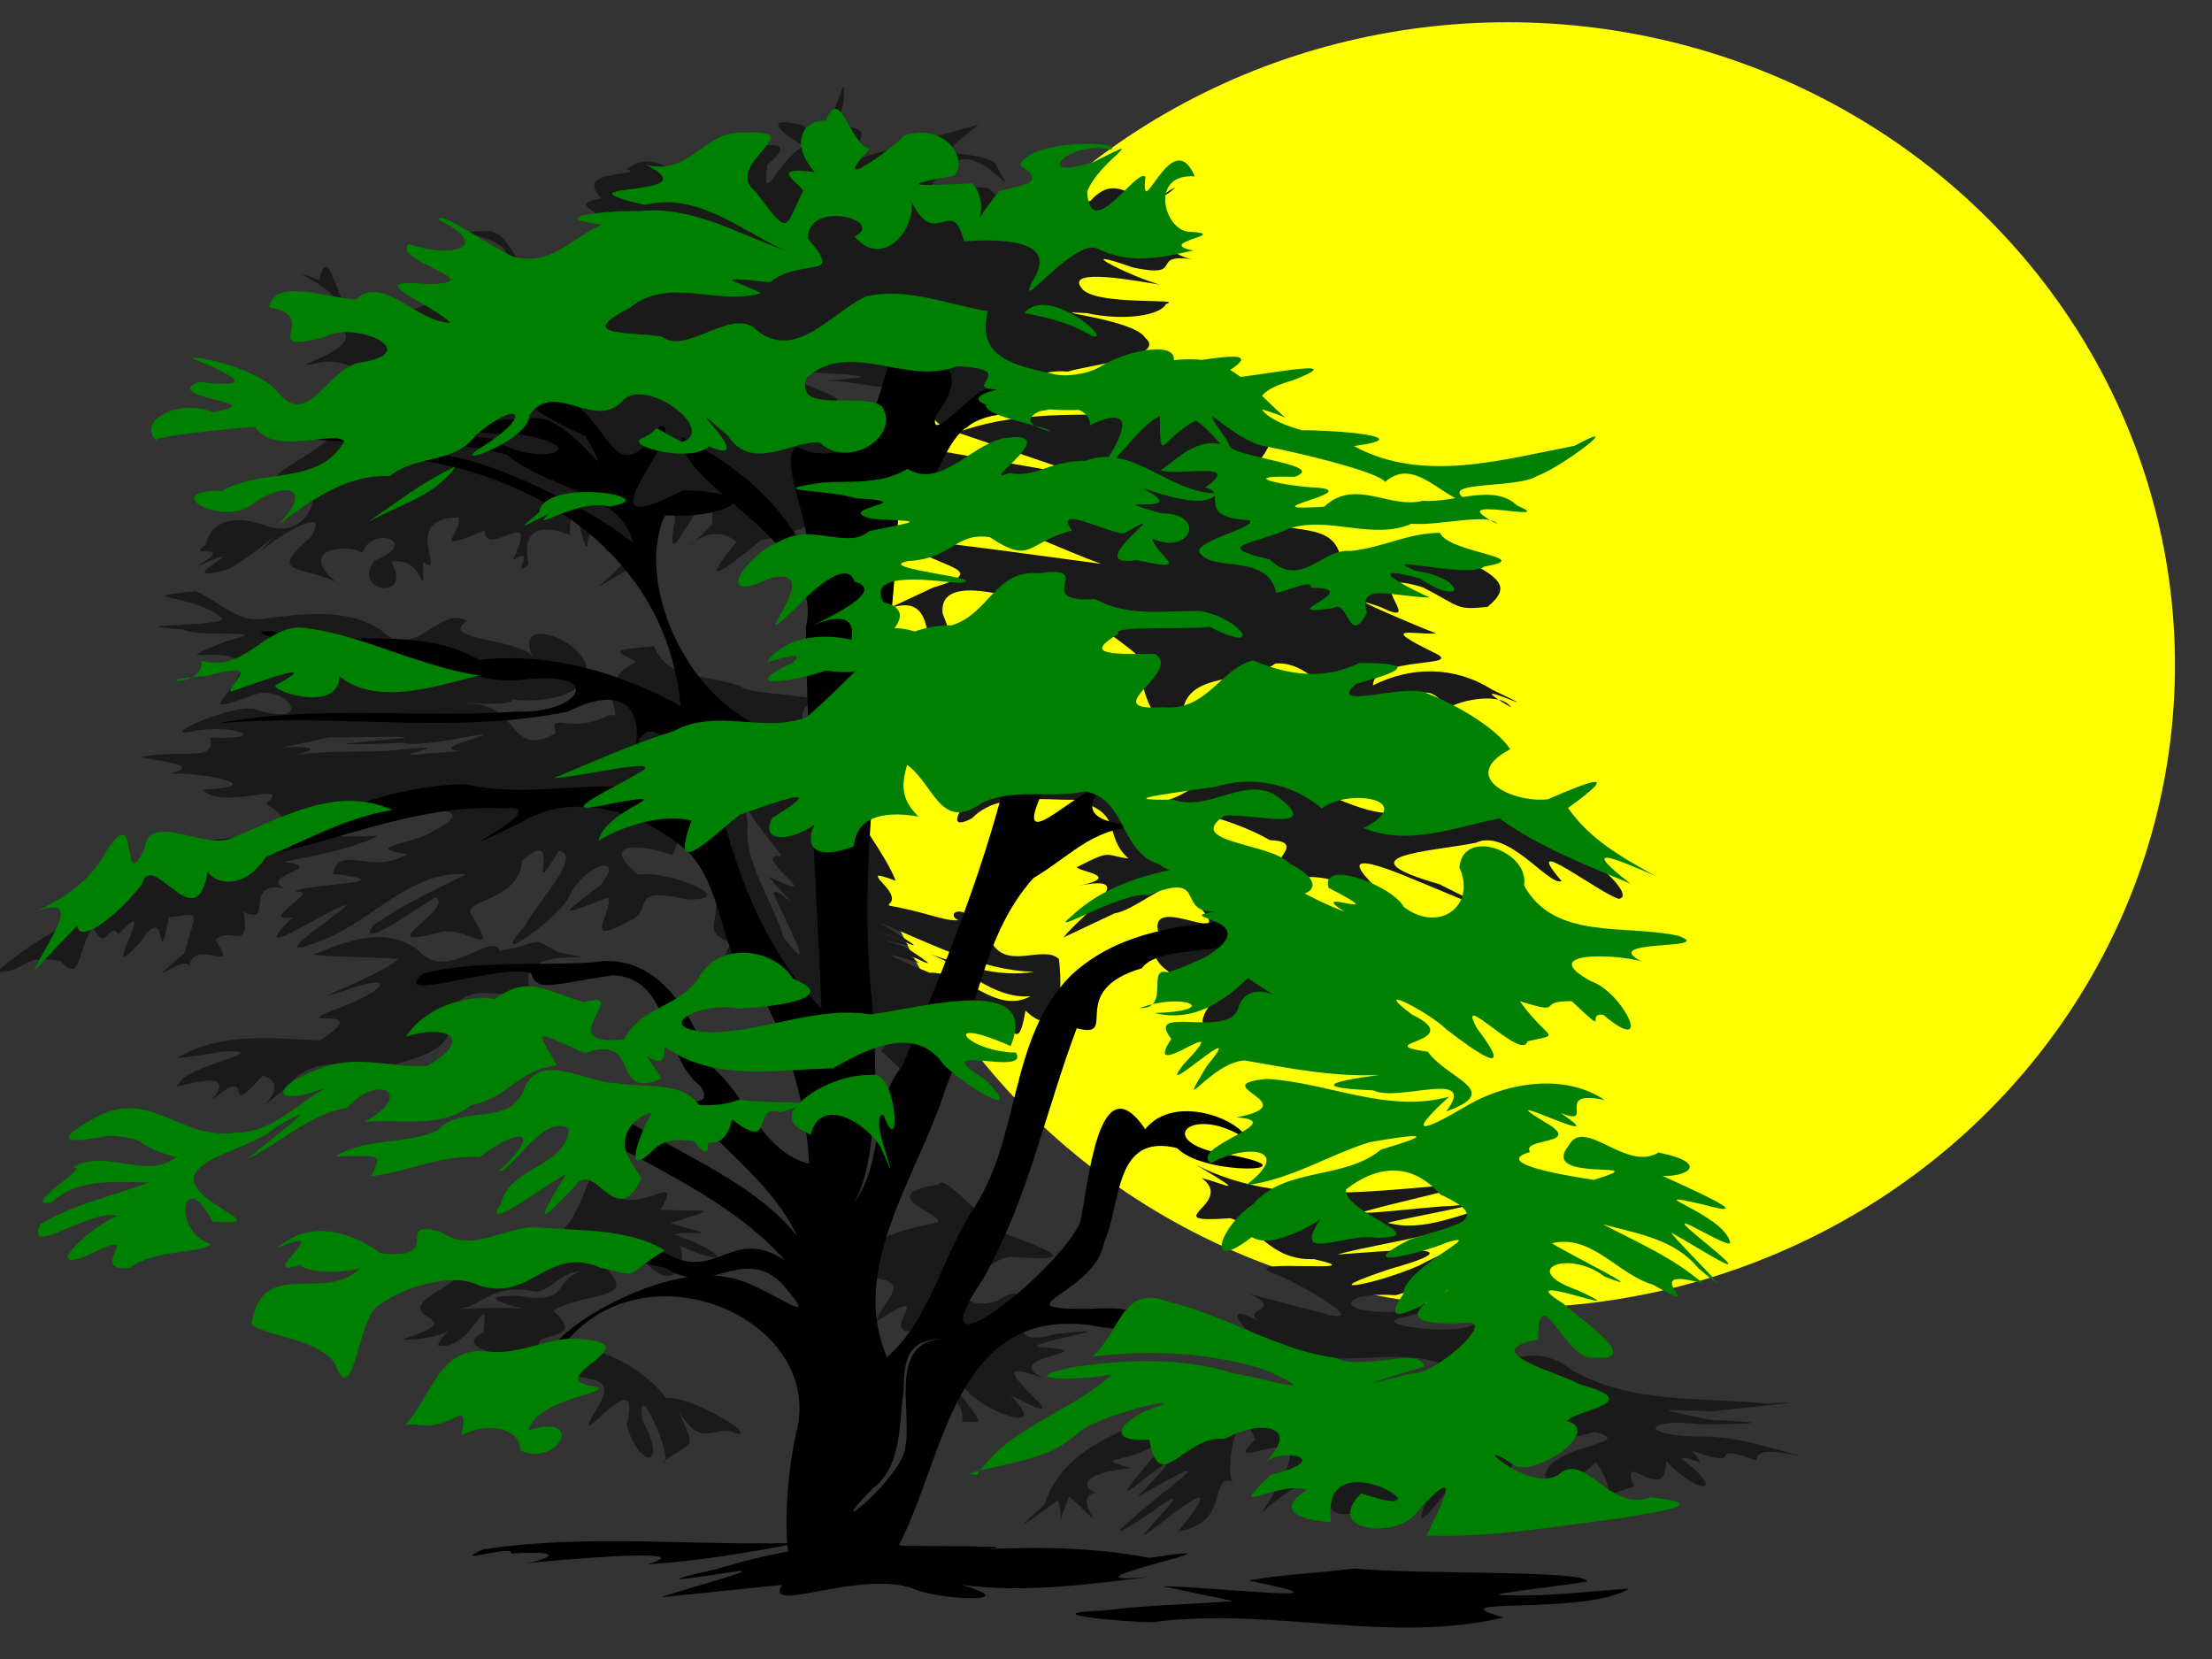 <?xml version="1.0"?><svg width="640" height="480" xmlns="http://www.w3.org/2000/svg">
 <rect width="100%" height="100%" fill="#333333" stroke="none"/>
 <title>sun and tree</title>
 <g>
  <title>Layer 1</title>
  <ellipse id="svg_1" fill="#ffff00" stroke="#ffff00" stroke-width="5" cx="436.282" cy="192.436" rx="190.5" ry="183.5"/>
  <g id="layer1">
   <g id="g3341">
    <g id="g3495" fill="#1a1a1a">
     <g id="g3473" fill="#1a1a1a">
      <path id="path3471" d="m361.628,374.376c10.785,5.091 -4.168,4.174 3.599,8.497c-17.01,-9.76 0.368,10.149 9.244,8.669c14.761,4.382 31.371,-2.536 45.71,4.182c3.742,-5.268 24.378,-21.807 7.261,-13.157c-4.535,4.616 -32.855,0.49 -21.347,-1.449c18.819,-4.842 10.395,-3.783 -3.794,-1.475c-16.416,0.046 -14.396,-5.941 1.516,-4.903c10.232,-2.175 31.583,-21.742 6.657,-8.528c-13.784,5.962 -31.355,8.528 -8.036,0.864c33.974,-9.536 -20.7,-3.178 -14.891,-4.288c15.331,-4.019 31.768,-4.843 45.103,-13.844c-10.348,2.084 -20.405,7.722 -31.158,4.86c5.479,-1.535 34.352,-6.5 18.165,-4.86c-5.71,0.013 -33.569,3.654 -22.456,0.912c5.772,-1.633 35.981,-8.637 28.106,-7.354c-26.465,1.527 -54.539,7.162 -79.126,-5.407c15.73,9.387 8.069,5.454 1.435,3.704c10.301,7.42 -14.044,13.291 8.322,11.673c8.005,2.282 11.345,12.282 24.216,11.828c19.347,4.421 -21.581,-0.308 -12.464,3.844c5.492,1.652 28.684,14.709 17.128,12.379c-7.729,-2.049 -15.459,-4.097 -23.188,-6.146z"/>
      <g id="g3451" fill="#1a1a1a">
       <path id="path3443" d="m302.27,435.244c5.868,-18.679 27.636,-22.474 43.848,-30.248c26.717,3.264 53.861,0.339 79.837,-5.093c9.287,-6.595 18.672,-11.593 28.874,-3.439c17.07,9.784 37.561,7.762 56.683,9.668c18.663,-1.314 -9.952,1.428 -16.324,2.262c-16.257,-0.746 -16.518,-0.839 -0.279,2.416c19.162,0.832 12.769,1.166 -2.606,1.325c-15.688,-2.015 -18.959,2.901 -1.662,3.536c10.785,-0.448 21.151,3.084 31.357,5.944c-15.828,-3.899 -13.227,0.721 -13.959,0.891c-16.437,-5.897 -1.102,3.4 -18.523,-2.783c4.761,5.696 1.386,2.2 -3.379,2.039c13.942,10.4 5.518,11.224 -4.099,0.866c0.244,13.804 -13.861,-4.348 -9.261,7.461c-11.957,3.627 -3.545,3.698 -11.053,-7.164c-4.024,4.942 -26.066,19.156 -14.637,4.651c-0.559,-9.458 27.922,-9.832 14.277,-13.263c-9.823,3.231 -24.893,1.159 -24.735,14.475c-6.019,7.796 -22.526,12.317 -13.488,-2.924c-5.257,5.713 -17.152,23.436 -9.256,5.746c2.659,-10.644 -14.478,9.872 -22.564,6.209c-15.036,2.897 2.882,-18.469 -16.596,-7.443c-13.143,8.195 -11.019,11.781 -3.512,-3.379c9.792,-17.978 -19.94,0.799 -7.97,-10.552c-5.941,-14.322 -9.5,13.488 -5.946,12.607c-7.997,-4.021 -0.631,11.799 -16.423,14.004c11.586,-14.183 6.071,-11.153 -5.694,-1.833c-14.886,11.611 17.185,-17.87 -1.972,-3.718c-16.934,11.188 -7.156,3.062 2.798,-5.191c16.114,-12.408 3.595,-5.115 -7.006,0.858c9.816,-9.978 13.377,-14.362 -0.295,-3.396c-10.509,8.285 15.704,-19.152 7.448,-13.077c-9.885,7.639 -21.102,4.309 -9.018,8.074c-14.945,1.501 -14.065,5.621 -10.104,7.086c-8.536,1.603 7.816,15.269 -7.648,1.108c-4.848,11.399 -1.075,6.711 -3.303,1.139c-6.379,4.618 -15.495,11.485 -4.841,2.104l1.032,-0.967z"/>
       <g id="g3427" fill="#1a1a1a">
        <g id="g3410" fill="#1a1a1a">
         <path id="path3408" d="m307.687,271.241c5.282,-6.706 23.268,-19.004 3.832,-14.832c14.092,-2.878 0.266,-4.254 0.036,-5.514c10.434,-5.336 7.869,-3.348 14.936,-2.505c-7.734,-6.975 -0.665,-13.237 -15.948,-16.997c-9.676,0.123 -22.049,-2.141 -29.26,5.312c-11.902,6.511 3.534,-14.778 12.045,-12.361c9.433,-5.253 21.918,0.552 30.168,4.526c3.557,10.292 10.812,17.048 21.133,21.411c7.795,6.113 19.721,13.415 12.831,24.017c-7.279,9.359 26.314,13.567 12.649,17.382c-7.638,0.383 -29.539,12.822 -19.649,-1.609c-1.863,-7.265 -21.592,-7.212 -15.255,-20.138c-3.58,-12.638 25.085,6.263 10.441,-9.105c1.451,-14.709 -15.469,2.37 -23.118,3.409c-4.947,2.334 -9.893,4.669 -14.84,7.003z"/>
         <g id="g3397" fill="#1a1a1a">
          <g id="g3386" fill="#1a1a1a">
           <path id="path3384" d="m250.352,179.192c12.501,-6.71 17.628,-5.706 18.361,7.454c13.486,14.366 8.128,1.689 3.992,-9.232c-0.999,-11.001 17.23,-5.173 24.518,-3.811c13.147,1.565 24.448,9.493 34.008,17.774c-3.979,7.463 7.748,28.323 11.037,13.854c2.198,-11.132 18.537,-7.315 26.756,-13.256c10.034,-0.775 16.396,11.176 23.825,13.525c12.827,5.539 17.393,-13.764 26.025,-0.19c1.03,-2.152 15.233,-5.671 18.293,-0.638c-18.219,-10.813 16.051,5.244 -5.663,-5.247c-10.595,-6.69 -23.203,-6.729 -34.265,-1.116c0.208,-8.708 27.644,-4.945 17.502,-9.567c-16.746,-8.156 -5.023,-4.971 0.759,-5.488c-5.2,-1.926 -30.775,-12.845 -15.83,-7.516c14.441,6.959 -9.325,-12.439 12.128,-5.761c11.498,6.038 9.428,6.439 18.571,5.623c7.394,-6.1 3.401,-8.604 -8.681,-14.785c-10.752,-5.836 -23.967,2.564 -34.037,-0.422c-3.105,-11.85 -21.965,-2.793 -21.951,-15.274c-13.564,-8.039 12.797,-17.706 -4.116,-22.467c-10.241,-6.866 -24.465,-1.03 -36.432,-2.625c-16.321,-0.115 -32.693,-0.576 -48.18,5.092c12.657,4.305 25.314,8.61 37.971,12.916c-14.985,-2.632 -29.969,-5.263 -44.954,-7.893c-0.827,11.293 0.453,20.952 14.916,20.395c11.705,2.879 22.404,8.538 33.682,12.598c-18.861,-2.492 -37.685,-5.251 -56.623,-7.194c4.875,8.037 27.523,8.366 8.157,14.002c-6.59,3.084 -13.179,6.166 -19.77,9.25z"/>
           <g id="g3377" fill="#1a1a1a">
            <g id="g3301" fill="#1a1a1a">
             <path id="path3266" d="m56.557,171.056c-20.775,2.124 1.199,0.771 7.881,8.19c-3.436,2.086 -31.217,1.429 -11.473,2.851c4.448,2.67 28.308,-0.427 12.621,3.4c-19.896,7.902 0.46,0.451 4.249,6.697c-0.276,8.3 -15.189,15.459 2.339,9.386c9.78,-5.148 20.182,9.252 2.463,3.882c-5.831,-2.841 -30.512,8.55 -18.665,6.11c11.72,-2.294 22.959,2.515 4.892,1.857c1.334,6.838 -6.386,3.574 -18.414,5.283c-7.718,0.717 19.838,1.939 6.655,5.123c8.842,-0.435 30.012,3.511 9.636,4.675c5.299,6.239 26.557,-3.156 18.173,4.046c10.956,6.557 2.159,8.504 -11.533,10.018c-10.895,1.203 -21.257,3.454 -28.464,11.907c-11.013,10.968 -26.666,16.194 -37.838,26.798c10.22,-0.474 5.865,-5.102 18.289,-3.327c6.259,6.891 4.67,-2.498 9.494,-9.73c4.25,7.968 4.134,-1.847 7.469,2.088c13.079,-14.242 -7.663,18.14 6.727,1.681c8.089,-12.157 3.771,11.697 7.875,-6.563c9.164,-1.06 8.057,-2.694 4.362,10.449c-14.13,11.97 0.745,-0.098 1.452,3.689c1.707,-8.741 14.732,3.085 7.635,-7.514c3.637,-4.503 10.148,3.996 8.112,-8.193c8.946,4.348 -0.337,-9.323 11.884,-6.769c-7.935,-3.968 13.107,-5.919 -0.217,-7.753c2.798,-0.637 19.571,-3.252 27.126,-7.531c-19.308,1.131 -11.435,-1.641 2.443,-5.274c6.609,-2.968 29.252,-3.929 14.028,3.632c-4.295,3.742 -22.443,4.948 -7.78,6.989c-11.184,6.289 -19.535,-3.254 -21.697,5.669c23.331,2.681 -10.618,3.004 -10.705,5.231c8.118,-1.009 -11.534,8.928 -0.914,7.359c-13.965,13.752 7.291,-0.398 14.264,-3.233c7.455,-2.91 -25.565,17.616 -7.497,10.504c15.08,-4.731 26.567,-20.959 43.465,-19.738c-9.407,4.603 -18.216,8.763 -27.003,14.836c-4.984,7.829 13.679,-5.716 18.153,-8.125c5.734,3.233 -20.128,15.794 1.341,10.03c7.716,-1.98 17.608,9.055 8.989,-5.096c-3.042,-4.104 14.277,-4.111 14.584,-15.502c13.155,-11.388 -0.05,14.742 10.75,-2.962c7.284,1.326 -7.305,16.101 -9.97,22.01c-11.759,12.962 9.386,-2.301 12.456,-7.897c4.646,-10.596 17.406,-13.581 9.453,-4.063c-12.074,9.162 -11.954,8.968 2.265,3.514c1.639,4.631 -8.704,15.123 7.549,6.072c5.166,-3.421 -1.109,-9.27 15.134,-5.548c16.965,0.467 -6.534,-8.876 -13.913,-7.079c-11.794,-9.885 1.124,-8.967 9.916,-5.706c6.571,-17.415 8.911,4.723 12.822,12.178c-0.081,8.849 -3.799,9.776 4.395,13.517c-8.083,6.831 13.655,12.234 17.443,19.712c6.713,11.855 18.456,3.838 28.732,1.616c-1.595,14.658 -6.583,5.49 2.134,14.537c1.613,5.891 10.675,-13.777 21.182,-12.188c10.362,-11.062 12.397,13.565 15.39,-4.395c11.098,10.354 10.574,-7.481 9.687,-14.907c-4.37,-4.367 -15.492,3.62 -19.688,-5.314c-7.284,-12.796 -13.733,-7.722 -9.353,-5.937c-4.309,0.36 -9.618,-2.486 -20.665,-4.312c6.164,-3.254 -10.942,-12.021 2.482,-7.098c-5.419,-13.993 -32.655,-43.97 -25.943,-50.351c13.738,-2.924 -12.628,-3.246 -17.607,-5.235c-8.894,-4.707 -22.058,-1.355 -26.359,-12.263c-13.203,1.143 -11.163,1.07 -5.208,4.526c-13.812,6.786 -2.056,16.998 -7.632,15.274c-11.724,6.211 -17.735,-1.446 -15.628,5.365c-12.321,6.735 -10.452,-5.169 -21.209,-8.2c-18.985,-2.465 8.225,1.569 8.771,-1.55c6.464,0.927 22.98,-0.116 21.1,-10.404c-3.176,-8.09 -20.809,-13.512 -15.324,-2.04c-4.314,-5.322 -27.726,-4.79 -18.965,-10.256c-7.604,-5.069 -15.53,12.162 -24.669,2.788c-9.978,-6.858 -23.017,-4.844 -34.239,-3.487c-7.684,1.317 -13.101,-5.329 -19.689,-7.949zm38.731,42.281c6.7,0.172 34.702,-0.815 15.303,0.777c-20.749,1.782 -6.435,1.241 6.142,0.814c6.035,1.955 34.04,-5.822 18.76,-0.708c-14.182,4.373 9.502,2.249 -11.634,3.791c-17.402,1.818 14.802,-3.558 -10.091,-0.911c-11.365,0.999 -22.818,-0.637 -33.903,2.686c17.706,-3.817 7.592,-3.636 2.181,-3.641c4.414,-0.936 8.827,-1.872 13.241,-2.808zm118.9,12.412c-1.962,8.483 15.312,23.224 10.924,21.881c-7.354,0.277 16.023,15.019 -2.827,5.945c13.427,15.027 2.096,1.77 1.547,5.039c2.306,5.699 13.877,26.942 2.889,12.627c-3.352,-11.086 -11.857,-22.276 -10.333,-33.022c-0.733,-4.157 -1.467,-8.313 -2.2,-12.47zm40.571,41.345c14.362,5.619 28.601,13.668 44.442,14.083c-10.615,1.754 -20.38,-1.851 -30.189,-5.169c9.83,3.611 18.126,13.131 29.125,12.239c-10.149,5.441 -18.355,-7.088 -29.222,-6.816c-17.029,-7.09 -11.312,-5.552 -2.954,-2.807c-10.202,-6.785 13.227,6.602 -4.072,-4.646c-17.992,-5.821 15.62,4.633 -8.036,-4.594c6.115,1.761 19.755,9.482 0.907,-2.291z"/>
             <path id="path3277" d="m155.286,361.888c-10.278,2.03 -19.99,5.165 -26.643,10.488c-19.917,10.631 11.465,7.629 -12.519,15.214c15.607,0.424 16.271,-7.468 10.441,1.672c9.69,2.302 15.249,-18.268 13.253,-3.822c-11.335,5.886 16.371,8.703 16.817,4.915c-4.908,-5.613 14.388,-1.569 3.353,-11.147c10.872,-6.331 27.108,-2.126 12.549,-15.052c-3.771,-4.408 -11.875,-1.219 -17.251,-2.268zm12.961,5.888c-8.882,2.972 -2.714,9.881 -18.7,7.101c-20.543,0.006 19.176,7.347 2.099,3.805c-6.006,-0.873 -30.918,0.596 -19.733,0.156c8.29,-0.622 9.491,-7.836 23.224,-5.103c4.234,-0.267 7.022,-5.728 13.11,-5.96z"/>
             <path id="path3264" d="m51.156,306.146c12.556,-7.578 27.314,-5.798 41.423,-5.087c17.555,-11.443 -13.251,-2.331 6.586,-9.834c13.71,-5.335 15.266,-9.973 -0.24,-4.381c-13.99,4.592 12.468,-5.107 16.281,-9.388c-4.776,-0.566 -28.71,-0.686 -23.662,-1.588c9.601,-3.951 20.25,-7.755 29.382,-1.043c8.336,9.859 21.252,-5.679 23.754,0.326c13.113,-2.368 8.066,-4.548 17.007,0.441c20.136,3.742 -11.242,-2.882 -8.705,8.863c1.057,8.561 -18.839,-3.442 -21.957,8.766c-0.164,11.228 -8.429,11.979 -18.809,15.435c-9.882,0.462 -21.887,-4.334 -29.177,6.048c-16.694,12.364 3.934,-0.161 -7.039,-3.537c-12.891,14.687 -0.73,-5.058 -15.167,7.601c10.479,-12.103 -13.969,-1.991 -9.091,-5.142c1.38,-5.183 29.097,-9.914 12.698,-9.393c-4.41,0.765 -8.821,1.496 -13.285,1.913z"/>
            </g>
            <path id="path3375" d="m176.923,72.386c2.095,-12.308 -15.134,-12.477 -2.871,-15.042c-8.999,-8.644 13.657,-6.311 7.224,-8.409c9.242,-6.614 12.149,4.122 23.731,-0.403c5.362,-5.509 29.969,-11.123 17.046,-0.938c-1.661,12.952 2.165,-0.191 10.506,-5.486c-3.828,-1.73 -14.572,-9.441 -0.085,-5.765c7.808,11.812 13.071,-24.348 11.485,-6.006c-4.469,11.269 13.581,1.22 0.408,16.705c12.24,-3.673 25.938,-7.53 38.84,-10.972c-15.918,12.124 -4.88,5.961 4.549,10.963c9.352,16.258 -4.95,-8.649 -13.748,1.6c-13.77,11.806 9.339,3.444 12.462,6.172c5.674,7.117 20.038,4.541 29.002,3.337c9.464,-10.538 13.918,6.018 24.638,-3.898c-10.722,4.482 -5.808,18.747 4.647,20.746c-12.535,-1.706 -1.377,5.692 -16.943,2.414c-19.235,-6.763 -1.128,2.415 7.665,4.931c-4.961,-0.715 -28.94,-5.539 -22.036,1.602c5.196,4.562 29.71,2.251 23.892,4.045c-1.541,3.206 -12.006,5.024 -22.902,2.608c-15.085,-0.826 13.515,1.514 16.944,7.174c6.444,5.454 -16.012,7.805 -22.456,9.746c-13.079,-1.118 -20.458,9.25 -29.461,16.345c-15.682,2.84 -9.167,-16.689 -12.514,-19.173c-4.877,12.592 -17.317,4.899 -27.633,5.594c-0.085,-0.523 22.021,-1.108 -0.155,-2.263c-17.017,-1.155 -12.378,0.55 0.407,5.89c11.552,4.602 -16.216,9.238 -20.298,2.61c-11.97,-6.844 -20.245,-10.671 -7.283,2.846c4.442,12.937 18.616,3.88 28.419,6.374c20.185,5.263 -2.729,7.224 -6.525,13.576c8.103,13.15 -2.789,14.046 -13.742,17.067c-9.604,7.711 -19.068,15.273 -7.144,0.433c-8.834,-8.354 -21.518,9.827 -6.904,-5.12c1.081,-22.523 -15.271,21.782 -10.816,-1.103c-0.061,-10.427 -9.159,12.137 -14.662,14.851c-20.599,12.266 11.192,-6.637 -1.376,-8.948c-8.382,12.048 -2.062,-18.353 -9.126,-0.417c-0.369,10.254 -4.648,-20.976 -5.255,-1.627c2.608,2.115 -15.444,-8.414 -11.884,8.908c-5.779,4.572 2.719,-5.884 -4.558,-1.312c8.122,-17.227 -7.722,0.123 -8.24,-8.542c-16.77,7.025 -5.934,0.599 -7.591,-3.783c-17.032,0.05 -2.871,17.922 -10.216,12.876c-0.106,13.636 1.234,-1.88 -9.247,-0.088c6.833,11.266 -11.562,9.155 -4.837,-0.298c13.965,-5.321 -0.747,-10.548 -3.41,-2.243c-3.844,-2.735 -19.315,-1.487 -7.773,8.348c-11.021,-4.964 -19.607,-1.972 -7.09,-13.01c6.864,-11.143 -14.143,2.603 -17.822,7.016c14.581,-14.22 4.57,-3.716 -5.765,2.182c-20.406,6.147 11.218,-9.557 -9.318,-0.626c12.12,-7.594 -4.465,-1.708 2.618,-6.446c-0.197,-0.551 1.84,-10.958 17.654,-5.185c13.066,4.457 18.987,-14.704 5.109,-13.82c-9.99,0.525 14.288,-8.794 16.006,-15.921c10.366,-7.251 9.984,-17.516 -4.006,-17.935c-19.859,3.958 17.751,-4.537 1.339,-10.817c11.785,-7.97 -20.367,-18.635 -3.529,-12.766c3.861,-13.55 4.615,13.882 14.311,11.567c12.935,-1.35 24.479,-8.465 36.658,-12.613c14.428,-12.842 -22.377,-12.52 -1.297,-13.111c8.065,2.006 8.449,18.962 21.543,16.454c5.483,-2.875 11.498,-4.615 13.418,-10.895z"/>
           </g>
          </g>
          <path id="path3395" d="m154.122,358.891c17.001,2.857 15.745,-35.976 22.239,-13.595c9.258,6.464 21.395,-7.113 14.756,4.748c12.593,0.574 18.942,-1.043 2.71,3.863c17.225,4.652 6.014,1.963 1.136,3.267c13.285,4.289 18.746,10.647 1.733,3.268c2.56,6.47 -3.491,15.189 -12.162,1.384c-5.013,-9.679 -20.154,-1.195 -29.565,-2.987l-0.847,0.051z"/>
         </g>
        </g>
        <path id="path3423" d="m166.865,389.041c10.369,2.659 19.444,7.196 25.939,15.478c6.825,-0.897 26.866,11.257 20.178,10.273c-6.134,-3.218 -9.563,5.143 -16.496,-6.352c4.497,11.278 4.929,7.81 -4.641,14.463c3.814,1.463 -7.978,-26.467 -5.996,-12.017c7.911,14.417 -1.335,13.867 -4.522,1.244c5.107,-20.378 -18.063,11.824 -8.764,-4.457c10.309,-15.431 -19.01,-3.301 -6.64,-16.742l0.757,-1.519l0.186,-0.372z"/>
        <path id="path3425" d="m249.76,369.573c-4.172,-10.764 12.772,-14.17 21.131,-15.767c4.446,-1.768 -19.777,-8.085 0.644,-11.042c1.611,-3.886 13.427,12.02 21.04,14.829c15.141,5.594 17.435,7.469 -0.387,5.995c-10.398,2.359 -19.563,16.763 -3.871,12.932c15.318,-9.789 -2.576,15.686 16.327,9.541c26.929,-3.141 -8.92,2.698 -4.192,3.633c22.638,1.634 -14.767,2.582 2.811,9.586c-28.124,-11.18 16.47,18.633 -10.935,4.337c12.827,13.076 -10.091,3.851 -13.806,-2.797c-16.405,-13.285 5.864,8.526 4.392,10.513c-9.18,-0.084 0.42,1.655 -9.45,-11.258c-12.1,-10.785 22.086,-19.175 -7.705,-15.333c-13.855,3.471 7.275,-15.059 -12.087,-2.426c0.739,-5.777 12.627,-12.149 -3.912,-12.743z"/>
       </g>
      </g>
     </g>
     <path id="path3493" d="m325.137,231.329c14.7,2.282 29.409,4.464 42.288,11.755c14.419,0.507 -10.285,10.661 11.347,10.675c12.17,-0.255 20.999,9.951 31.374,14.825c-7.21,-8.407 -31.768,-26.547 -3.561,-15.15c14.827,6.063 37.761,16.134 9.872,2.4c-28.8,-8.314 -3.016,-9.311 10.54,-11.99c9.304,-4.367 21.16,12.716 24.83,11.093c-12.693,-14.855 11.225,3.748 16.601,5.147c6.102,-1.439 -15.67,-18.786 -26.322,-22.704c-11.72,-5.389 -26.334,-0.302 -39.26,-2.024c-12.97,-0.291 -23.542,-10.182 -36.969,-10.291c-12.266,-7.248 -18.732,4.051 -28.647,6.605c-4.03,-0.114 -8.061,-0.229 -12.092,-0.343z"/>
    </g>
    <g id="g3529" fill="#000000">
     <g id="g3523" fill="#000000">
      <path id="path3521" d="m256.376,447.157c19.124,0.407 51.053,-0.121 17.463,1.882c19.352,-1.602 39.323,-1.988 58.717,1.69c36.496,-5.463 -32.851,8.444 0.371,5.511c-18.205,2.142 -36.396,4.758 -54.728,2.304c19.05,5.48 -6.527,4.407 -13.491,1.259c-15.293,-6.004 -44.209,7.631 -38.394,-1.254c-11.62,1.189 -23.24,2.378 -34.86,3.567c4.894,-1.999 32.2,-9.071 20.416,-7.297c-13.729,2.115 -24.012,3.556 -4.565,-0.825c16.581,-5.003 33.365,-8.379 50.832,-6.291l-1.689,-0.522l-0.073,-0.023z"/>
      <path id="path3519" d="m139.781,448.287c30.418,-4.614 61.072,-0.909 91.688,-1.915c-14.599,2.756 -29.224,5.341 -44.108,6.224c16.64,-4.972 -25.343,-1.347 -36.857,-0.125c3.61,-0.005 18.135,-4.2 -2.661,-2.999c1.404,-2.838 -18.517,3.632 -8.062,-1.185z"/>
     </g>
     <path id="path3527" d="m336.575,458.967c14.531,0.128 59.743,5.442 24.924,-1.614c5.532,-1.485 21.024,-2.31 30.379,-3.541c17.678,1.823 67.915,0.387 67.176,3.775c-5.954,1.209 -33.716,4.014 -22.752,3.985c11.73,0.353 23.375,-1.118 35.05,-1.937c-12.803,7.937 -57.893,2.168 -36.351,8.372c-33.312,7.813 -67.708,-3.238 -101.447,1.341c-8.172,0.03 -36.08,-2.553 -14.142,-3.399c12.431,-1.521 24.978,-1.797 37.469,-2.675c-6.768,-1.435 -13.536,-2.872 -20.305,-4.307z"/>
    </g>
    <path id="path2238" d="m256.877,105.847c-3.068,12.442 -9.193,31.248 -26.136,23.554c-6.579,2.181 6.112,27.42 1.887,29.547c-7.725,-14.68 -20.337,-24.735 -35.373,-32.496c-1.488,13.991 41.735,29.751 35.918,55.101c0.406,36.81 2.996,73.518 4.524,110.259c-20.619,-21.058 -27.962,-50.449 -34.059,-77.82c9.226,0.527 37.19,9.711 17.097,-3.559c-22.731,-9.196 -36.937,-42.282 -28.372,-61.375c17.841,1.197 31.232,-6.387 5.205,-7.215c-33.049,17.554 2.742,-18.624 -6.54,-18.593c-13.469,20.176 -14.051,-1.322 -27.245,-7.85c-23.728,-5.072 -7.662,5.003 5.677,10.825c10.995,19.939 -5.382,-8.317 -16.228,-5.022c-21.014,-0.004 -27.123,4.261 -2.711,4.513c22.94,3.837 4.791,9.964 -7.927,1.285c-21.824,-3.209 -44.226,-3.314 -66.266,-2.271c23.09,5.924 47.946,0.427 70.452,6.847c10.839,9.67 33.08,10.654 36.421,25.625c-12.897,-11.431 -56.499,-31.391 -61.032,-23.996c39.23,6.619 71.309,31.834 74.714,71.053c-17.62,-9.638 -37.579,-15.676 -58.253,-13.312c-17.966,-10.537 -40.318,-3.258 -60.247,-8.315c-12.845,-0.435 21.085,7.052 29.114,5.609c15.369,0.843 28.59,10.326 44.669,8.309c23.367,-2.434 15.396,9.989 -2.478,9.322c-28.757,2.016 -58.214,-2.038 -86.479,3.409c33.584,-3.079 68.224,3.458 101.138,-3.427c16.078,-8.105 22.321,-0.745 19.082,12.623c3.192,-14.729 13.774,-3.4 14.507,12.178c-20.553,-7.288 -42.367,1.111 -63.469,-3.772c-22.259,0.584 -43.412,9.205 -61.29,21.389c24.509,-4.668 47.33,-15.756 72.977,-14.39c16.615,-1.372 -26.019,18.567 3.973,4.448c16.21,-10.34 37.118,-2.96 49.591,8.74c11.073,12.758 7.926,31.863 22.001,43.394c7.375,14.665 11.542,29.955 12.387,46.223c-13.744,-3.32 -18.257,-20.18 -28.397,-28.17c-5.329,-14.463 -14.974,-33.537 -34.398,-30.055c-16.099,0.957 -33.912,-0.647 -49.002,3.236c-10.25,9.097 22.484,-3.154 31.38,-0.131c1.623,5.635 5.875,3.229 23.709,0.592c16.983,0.87 13.963,23.208 25.168,32.01c8.522,12.48 -31.998,-6.609 -2.392,7.976c10.437,11.582 23.802,21.284 30.479,35.455c-14.625,-18.111 -39.878,-25.302 -58.343,-39.729c-15.628,-13.66 -23.993,-2.273 -5.119,7.389c20.555,12.159 44.243,21.702 60.013,39.439c-15.523,-10.166 -19.956,6.365 -34.428,-2.043c-22.52,-5.143 -22.22,-0.237 -0.18,4.209c12.828,8.503 21.691,-6.191 33.06,3.893c14.899,16.852 -4.889,-0.224 -15.462,-1.222c-19.904,-4.227 -57.347,18.707 -51.207,25.778c21.358,-39.206 80.668,-15.306 71.346,19.383c-3.123,14.274 -3.683,32.109 -1.274,39.211c10.07,-5.307 61.586,6.939 31.055,-6.933c13.191,-25.23 15.82,-68.321 54.89,-63.626c22.201,4.555 22.114,-6.376 0.59,-4.65c-27.826,0.216 1.579,-4.223 3.898,-19.4c5.029,-11.151 2.729,-31.655 21.096,-27.112c7.825,8.261 40.191,6.78 15.82,2.051c-24.083,-3.164 -11.965,-15.572 4.358,-4.553c-1.574,-5.703 -21.017,-13.504 -29.412,-2.983c-13.664,-20.107 -16.479,16.568 -18.821,27.02c-7.26,15.359 -49.306,47.596 -27.928,16.035c12.801,-22.716 17.866,-48.166 26.929,-72.256c12.758,3.376 -3.428,-10.794 18.845,-17.357c5.75,-8.485 38.395,-1.82 24.707,-13.563c-16.797,1.364 -32.998,4.124 -45.399,15.803c-18.311,18.707 -14.096,47.423 -28.798,68.495c-8.421,13.655 -12.06,31.051 -24.237,41.826c-11.36,-26.445 9.193,-52.525 17.026,-78.093c8.567,-19.907 10.476,-44.081 25.299,-60.528c12.199,-7.358 17.547,-15.378 33.92,-15.066c13.637,-1.739 -30.836,4.548 -12.269,-13.178c-10.334,3.618 -29.01,24.015 -18.179,1.561c15.765,-13.953 -4.165,-28.196 -9.626,-9.547c-7.036,31.197 -19.159,61.244 -31.852,90.716c-9.469,11.341 -4.768,27.534 -14.087,39.679c7.25,-10.747 7.21,-43.198 5.046,-62.351c-4.325,-47.253 6.933,-93.777 8.069,-140.871c16.15,-4.044 9.631,-21.995 28.616,-24.978c3.898,-22.997 -20.606,12.428 -17.922,0.338c10.888,-14.739 1.513,-18.048 -13.818,-14.533zm18.611,281.504c-19.45,-1.176 -11.37,20.385 -13.546,31.267c-0.75,9.183 -26.191,29.18 -9.414,12.005c8.493,-6.352 7.516,-18.603 8.922,-28.221c0.057,-10.199 1.481,-15.662 14.038,-15.051z"/>
    <g id="g3334" fill="#008000">
     <path id="path3248" d="m296.369,90.582c6.599,-8.481 26.429,8.65 19.536,6.651c-6.487,-3.952 -12.557,-5.302 -19.536,-6.651z"/>
     <g id="g3313" fill="#008000">
      <path id="path3254" d="m315.398,123.046c16.14,-7.735 7.399,6.847 2.31,13.654c2.035,1.522 11.738,-13.881 17.847,-16.244c0.164,15.081 0.283,6.281 10.504,1.212c7.279,4.834 18.106,22.618 8.768,5.477c-9.756,-13.97 -0.468,-1.708 9.736,1.689c12.395,2.322 34.504,7.858 36.181,10.6c8.922,-7.82 16.949,5.851 26.299,6.842c-15.475,-7.833 11.149,-4.384 17.737,-8.586c6.699,-2.304 26.745,-17.391 10.827,-8.72c-20.835,3.984 -44.084,10.937 -63.896,0.089c19.867,-2.671 -5.969,-4.681 -15.015,-4.568c-12.816,-3.477 -18.384,-10.067 -2.847,-14.383c23.315,-9.018 -26.595,2.54 -20.301,-1.622c15.676,-9.091 -5.977,-3.799 -14.135,-3.37c2.331,-6.915 -13.655,-3.869 -21.251,1.082c-8.847,4.882 -19.946,-0.166 -27.421,7.912c-17.487,4.931 12.161,8.804 13.091,10.705c-17.568,-4.179 11.21,-12.625 11.567,-1.77z"/>
      <g id="g3282" fill="#008000">
       <path id="path3219" d="m72.759,383.403c2.625,-20.304 21.731,-6.007 31.433,-16.603c1.841,0.18 -12.883,2.991 -17.473,-0.805c-13.56,4.569 11.696,-12.691 -6.433,-4.909c8.917,-8.107 20.858,-5.114 29.631,1.447c19.6,2.371 3.185,-9.981 17.476,-6.196c9.363,6.634 17.89,-1.455 27.947,-1.279c12.381,1.192 26.13,0.195 37.021,6.676c-13.382,8.398 -6.244,7.536 -18.32,5.161c-15.703,-6.804 -20.232,9.84 -35.364,5.085c-8.204,-4.25 -22.801,0.79 -29.547,5.992c-5.687,4.324 -6.932,30.854 -12.396,16.227c-5.289,-6.731 -16.528,-6.838 -23.976,-10.797z"/>
       <path id="path3217" d="m117.174,412.273c7.283,-7.434 9.548,-21.879 22.516,-21.37c10.832,1.73 19.409,-4.685 28.466,-3.436c21.118,1.451 -13.478,11.597 4.687,13.838c3.423,1.833 -17.411,3.446 -19.929,12.509c16.825,-5.202 8.613,10.937 -2.501,5.799c0.678,-5.695 -8.541,-8.74 -16.9,-4.365c2.172,-11.936 -2.133,-0.831 -13.567,-3.141l-1.774,0.106l-0.998,0.06z"/>
       <path id="path3221" d="m185.592,340.965c-7.649,16.269 -13.601,-7.109 -19.795,2.87c-11.786,12.427 -9.438,8.063 -2.011,-4.095c-4.685,2.058 -25.422,18.063 -18.856,8.486c2.559,-10.747 18.952,-10.538 19.676,-21.655c-7.561,-4.721 -17.513,13.856 -20.211,12.152c12.644,-11.585 6.433,-13.123 -5.595,-3.93c-11.277,-0.795 -20.748,4.297 -31.403,5.511c3.316,-6.73 3.042,-5.787 -10.352,-5.77c9.44,-5.609 20.229,-3.197 29.543,-7.489c6.625,-7.774 21.319,-0.569 25.222,-12.379c4.58,-10.501 17.68,-1.385 26.437,-1.299c9.746,1.756 22.255,-1.451 25.975,10.297c2.331,16.015 -1.342,8.88 -8.561,0.126c-8.03,-6.269 -18.736,3.678 -13.487,11.639c1.139,1.845 2.278,3.69 3.418,5.536z"/>
       <path id="path3223" d="m282.659,426.753c9.371,-13.934 26.985,-18.128 39.048,-29.039c-9.72,1.911 -30.125,1.64 -10.432,-2.281c15.232,-2.173 30.332,-2.717 45.188,1.791c10.77,1.842 28.281,7.548 9.243,-1.014c-16.091,-4.925 -32.95,-5.74 -49.717,-3.677c7.986,-6.466 8.439,-21.34 22.06,-15.882c16.912,3.954 31.263,13.977 48.575,16.261c7.309,3.917 24.743,-3.545 25.465,2.554c-13.344,3.921 -22.863,6.805 -3.67,1.902c6.724,0.458 23.587,-14.745 16.617,-14.682c-13.164,1.004 -22.352,-0.991 -6.471,-9.175c4.487,-3.213 -22.81,15.669 -12.588,0.948c0.061,-7.494 24.527,-18.257 13.009,-15.103c-7.966,3.426 -28.81,8.398 -11.25,-0.643c10.144,-3.823 26.463,-5.168 8.975,-13.122c-8.05,-9.193 -17.987,-8.769 -27.307,-1.411c-0.286,6.992 25.939,13.91 8.835,13.954c-8.716,-1.632 -24.918,7.658 -16.225,-5.344c4.141,-2.739 -12.906,9.673 -19.824,5.129c-14.207,11.014 -8.955,-3.422 0.42,-9.536c9.349,-10.887 26.09,-6.824 36.959,-15.765c16.653,-4.939 11.13,-4.669 -3.373,-2.128c-12.096,3.79 -22.782,10.856 -35.711,12.423c14.106,-10.594 0.086,-12.176 -10.078,-6.366c-6.957,-4.61 23.379,-12.15 7.291,-13.26c20.99,-3.976 -9.686,-9.333 8.791,-11.12c17.295,0.871 34.954,10.131 52.8,5.126c-13.125,11.991 -7.132,9.911 5.166,2.588c11.398,-6.705 28.285,-9.47 39.811,-1.6c-15.252,-3.278 -2.139,7.893 -12.642,3.787c17.277,11.714 -22.505,-8.319 -4.874,2.462c12.291,6.842 -6.994,4.581 -4.05,8.763c-12.028,3.516 13.363,7.285 18.448,8.07c19.776,-6.081 -16.326,1.285 -7.274,-9.936c4.537,-8.514 16.607,7.818 26.009,2.028c16.007,3.378 7.002,7.288 1.086,6.735c5.926,2.765 29.968,13.3 11.405,8.221c-19.68,-4.457 6.693,2.89 8.233,11.158c-0.532,2.175 -24.312,-13.814 -6.821,0.305c15.97,13.088 -2.489,1.015 -10.254,-3.242c1.859,3.02 22.731,22.968 7.89,10.331c-7.024,-8.514 -17.415,-9.934 -27.662,-12.747c10,5.226 20.492,9.75 28.98,17.136c-20.833,-5.867 3.565,10.565 -14.537,0.329c-10.358,-3.075 -17.563,-14.695 -29.205,-11.977c4.477,2.936 30.45,15.686 15.177,9.606c-10.212,-7.906 -25.257,-2.093 -7.635,4.029c19.942,9.252 -21.401,-6.846 -4.257,3.808c5.01,4.733 25.143,17.801 7.117,15.537c-7.024,-1.323 -14.411,-22.696 -14.382,-5.122c-18.351,3.386 5.529,9.365 12.002,12.933c19.737,5.399 -0.506,7.222 -3.644,10.62c10.078,2.866 -7.695,15.268 -14.669,13.19c-16.14,-10.691 3.185,7.913 12.113,2.445c7.913,-7.302 14.747,11.025 26.646,6.437c19.503,2.099 1.033,4.329 -8.352,6.063c-18.729,2.241 -37.434,5.763 -56.398,5.026c5.901,-11.779 9.866,-20.857 -2.873,-6.63c-5.261,7.552 -27.352,5.816 -16.013,-5.588c29.65,10.048 -12.263,-17.832 -8.712,8.347c-15.094,-1.157 -12.734,-5.935 -6.802,-9.405c-9.539,-2.698 -24.265,8.891 -10.718,-4.276c19.948,-4.902 1.894,-8.2 -2.101,-3.082c11.917,-11.447 -1.182,-13.042 -11.082,-7.296c-11.724,-1.439 -18.901,17.031 -21.875,0.235c-13.492,0.81 -8.636,-6.141 3.912,-10.242c3.022,-1.96 -18.919,3.469 -24.358,8.06c-8.414,8.257 -20.953,8.622 -31.896,12.039l1.763,0.224l0.7,0.088z"/>
       <path id="path3225" d="m262.464,221.276c7.755,5.637 9.629,19.563 21.544,11.088c8.851,-4.479 20.346,-1.226 29.916,-3.383c12.097,2.119 9.996,17.695 21.614,21.125c7.652,6.383 19.665,-3.859 28.411,4.585c9.273,8.594 24.771,2.837 9.094,-4.865c-5.253,-6.027 -30.679,-5.864 -18.788,-13.797c7.634,-0.869 29.051,5.16 15.593,-5.428c-9.259,-6.689 -19.785,4.511 -30.453,0.76c-20.309,0.334 4.902,-2.487 12.425,-3.755c10.762,-3.328 22.167,-0.775 30.603,6.275c7.986,-6.011 28.002,-2.453 12.101,5.719c13.172,5.259 26.249,-0.199 39.351,-2.819c11.338,8.311 24.861,13.411 37.886,18.905c-15.082,-11.694 -4.798,-7.509 7.169,-2.272c-9.59,-5.278 -19.077,-10.668 -25.244,-19.662c15.427,-11.101 6.962,-8.077 -5.8,-2.511c-10.095,1.234 -26.247,-6.464 -10.935,-14.468c-3.925,-6.045 -15.44,-12.865 -24.094,-16.163c-5.131,-3.28 -29.485,5.357 -20.563,-2.742c13.675,-3.68 17.767,-6.056 0.954,-6.063c-10.256,5.202 -21.101,3.375 -30.609,-0.722c-9.352,2.043 -13.315,14.823 -26.092,13.526c-20.112,1.322 5.856,-9.966 -2.353,-15.415c-14.097,0.135 -20.37,0.031 -10.502,-5.873c-2.563,-2.376 19.218,-1.129 26.336,-1.93c16.441,8.316 8.944,-2.516 -2.612,-4.585c-11.781,-0.175 -21.008,1.699 -30.529,-3.46c-19.142,1.105 1.138,-10.132 -16.421,-7.463c-12.455,-1.196 -14.179,11.7 -25.1,15.032c-18.885,-0.173 -29.174,16.078 -42.04,26.572c-11.67,4.783 -26.414,-2.731 -38.404,4.055c-11.938,3.655 -23.211,8.876 -34.711,13.562c6.759,-0.125 30.067,-5.861 25.974,-2.307c-7.129,4.615 -29.172,14.33 -8.978,9.602c21.746,-3.769 -2.245,1.531 -4.02,10.901c4.076,-2.819 17.2,-8.415 26.908,-5.856c-6.852,18.188 5.918,4.427 14.038,-1.762c10.366,-3.537 26.825,-9.8 9.274,0.983c-5.099,10.267 14.78,4.936 17.312,-4.878c-9.87,9.933 -7.944,18.8 6.361,13.02c0.936,-13.867 21.724,-7.531 18.525,-8.682c-4.74,-4.706 -4.934,-8.772 -3.139,-14.847z"/>
       <path id="path3227" d="m27.701,323.268c16.28,-8.577 24.374,6.865 40.56,4.416c10.108,0.272 17.826,-8.558 26.226,-13.021c-15.874,5.988 -16.734,-0.108 -2.205,-5.394c10.262,-4.394 21.255,-0.321 31.188,-0.808c14.008,-7.902 6.041,-12.327 -6.056,-8.522c5.338,-8.231 16.704,-12.19 25.783,-10.915c9.856,-7.145 14.609,-2.144 25.751,0.922c14.73,-4.153 -10.439,13.295 11.72,10.773c4.391,-9.635 17.093,-9.467 21.952,-18.651c6.031,-9.489 21.027,-7.899 26.877,1.115c15.261,6.131 -9.1,8.409 -15.804,8.623c-11.349,-2.272 -26.521,6.263 -7.205,6.868c15.357,-0.436 29.855,-7.615 45.345,-5.179c13.732,-1.674 49.46,-12.126 40.574,9.171c-21.21,-9.428 -13.087,1.639 1.542,1.884c4.291,7.392 -27.582,-3.753 -8.819,7.836c12.683,13.278 -7.303,0.858 -12.316,-4.609c-7.901,-11.341 -22.239,-4.298 -31.767,1.324c-16.519,0.364 -34.541,4.002 -48.752,-6.284c0.183,11.412 -10.855,-5.637 -0.84,9.256c-15.255,6.658 -5.444,-13.413 -22.208,-7.332c-15.931,-7.143 -13.856,-6.906 -8.115,3.482c-11.843,1.488 -13.445,9.216 -24.836,11.542c-8.746,6.952 -20.418,3.927 -30.89,4.83c15.038,-8.225 4.012,-14.127 -4.969,-4.083c-10.984,1.789 -19.175,10.227 -28.963,14.864c6.315,-5.437 25.622,-19.533 7.863,-8.925c-6.147,5.833 -25.171,8.587 -23.13,15.942c3.342,7.485 22.612,12.373 5.259,11.075c-8.232,-16.565 -12.285,2.361 -0.501,6.525c-3.048,2.745 -16.729,1.528 -23.492,6.882c-13.235,1.227 6.589,-13.131 -12.769,-3.341c-13.582,4.947 3.646,-10.163 9.319,-11.643c-7.305,-2.693 -27.183,12.634 -22.304,2.257c9.793,-5.762 20.888,-8.111 31.409,-12.009c-10.201,-0.206 -20.922,-1.213 -28.236,5.835c-9.594,1.396 11.943,-10.745 6.057,-10.203c9.725,-5.812 21.247,3.963 29.982,-3.004c-14.522,-4.055 -5.919,-5.163 -19.456,-6.2c-12.199,2.392 -16.702,1.874 -3.984,-5.153l0.21,-0.145z"/>
       <path id="path3229" d="m9.725,281.075c4.439,-9.926 17.228,-25.127 -3.968,-15.413c10.5,-4.123 19.775,-9.591 25.049,-19.454c9.885,-15.531 3.928,13.877 11.005,-0.58c1.143,-11.138 17.579,0.366 25.082,-3.077c14.602,-5.917 30.486,-15.506 46.588,-8.202c-13.275,2.134 -24.572,8.672 -36.552,13.604c-5.82,9.219 -14.366,8.233 -16.874,4.188c-3.109,20.335 -16.106,-7.202 -19.03,3.818c-9.57,11.754 -18.528,16.688 -18.635,11.747c-4.222,4.456 -8.444,8.913 -12.665,13.368z"/>
       <path id="path3231" d="m58.337,191.16c12.236,3.587 18.233,-9.908 28.671,-9.614c18.16,1.937 33.702,11.399 51.836,13.896c-11.735,2.649 -29.301,9.272 -40.662,0.234c-0.04,11.467 -22.457,3.377 -17.943,2.315c14.526,-8.034 -7.837,0.186 -13.451,2.164c-1.347,-1.849 10.67,-9.521 -6.815,-4.593c-19.804,1.264 -0.795,4.076 -1.636,-4.402z"/>
       <path id="path3242" d="m112.826,137.719c-13.157,-0.341 -22.899,7.165 -32.713,14.389c11.32,-11.104 2.481,-13.527 -7.862,-5.677c-8.603,5.692 -26.533,-4.702 -7.951,-4.423c11.4,-6.706 27.869,-1.4 35.321,-14.234c-2.402,-3.599 -20.218,4.45 -25.831,-4.288c-8.581,0.654 -31.915,3.009 -28.341,4.106c-6.24,-5.188 5.203,-12.441 16.113,-8.384c18.279,-3.045 -15.58,-3.746 -4.129,-8.728c16.994,1.987 10.916,-1.601 -1.671,-6.727c1.04,-1.214 19.454,3.222 24.461,9.543c9.274,11.395 14.467,-7.477 24.697,-8.509c17.852,-3.119 -2.564,-12.136 -11.055,-7.26c-20.213,5.368 -0.304,-5.957 -16.028,-8.618c1.69,-8.76 17.278,-2.564 25.164,-2.246c7.65,-7.469 17.723,6.712 27.341,6.734c-6.226,-5.977 -26.704,-13.106 -6.671,-11.195c19.735,-0.367 -10.95,-6.797 -5.34,-11.626c11.504,4.231 25.073,1.252 8.603,-6.999c-0.627,-3.353 15.618,8.144 21.517,10.693c11.377,2.83 16.592,-5.432 25.863,-9.287c-18.133,-2.205 2.364,-4.193 10.417,-3.887c15.363,-1.702 28.474,6.445 42.316,11.314c-13.123,-5.894 -24.981,-16.821 -40.515,-13.126c-29.113,-6.88 20.569,-1.73 0.283,-11.622c13.296,3.268 16.685,-10.101 28.481,-9.269c20.039,-1.154 -6.733,9.104 3.284,17.032c9.936,12.984 8.232,11.235 13.553,0.197c1.806,-1.312 -11.955,-7.904 3.64,-5.831c-6.508,-7.07 -4.817,-14.874 3.191,-14.922c4.217,-10.511 6.722,6.67 12.632,8.217c-12.676,13.715 6.819,-0.115 9.966,-3.856c11.626,-3.992 18.856,6.772 14.507,11.635c-19.47,3.35 -7.529,2.819 5.323,2.175c6.772,8.381 -3.704,16.505 7.63,2.34c6.964,-1.966 14.221,-2.407 5.97,-7.565c3.45,-7.82 30.32,-6.924 26.43,-4.539c-12.998,-2.767 -23.099,9.596 -4.906,3.536c17.679,-8.919 1.302,-0.213 -1.962,8.652c0.87,15.377 14.437,-7.121 16.84,-4.312c-1.549,14.741 7.597,-15.738 14.3,-0.123c-13.055,-0.878 -9.029,14.933 -2.148,15.977c13.98,0.701 -10.207,3.096 1.736,5.485c-10.232,2.207 -18.376,4.171 -28.465,-0.858c-7.551,-1.01 -22.996,19.68 -18.177,9.826c8.63,-12.913 -10.943,-12.196 -19.718,-11.639c-3.548,-14.103 -8.377,3.276 -15.379,-11.876c2.036,7.256 -7.846,20.534 -16.26,10.491c9.287,-4.739 -13.679,-10.862 -13.54,0.617c10.704,12.394 -1.195,5.093 -11.014,12.61c-18.892,-2.053 -8.535,-0.118 -2.481,3.185c-12.77,3.679 -26.943,-4.917 -37.912,4.132c-17.105,8.823 1.349,6.818 9.104,8.429c7.556,5.613 20.812,-9.461 27.941,-1.49c11.189,8.302 21.3,-5.536 31.079,-10.128c11.774,-2.809 23.724,2.321 35.38,4.27c-3.628,13.628 8.213,15.773 19.544,18.296c13.835,2.151 27.891,-5.326 41.404,-4.314c11.04,0.969 17.403,10.333 25.087,16.767c-21.871,-9.411 -45.453,-0.845 -68.329,-2.349c-5.998,1.935 -31.468,-1.842 -14.96,-5.778c-11.188,-0.189 7.331,-5.886 -11.742,-6.707c-14.415,5.773 -30.907,-7.786 -43.404,3.242c-4.011,10.969 16.255,3.891 21.771,8.387c5.525,8.671 -9.838,18.408 -18.074,10.41c-7.998,-0.62 -19.469,8.743 -26.543,-1.922c-18.648,-16.317 10.933,10.118 -5.521,3.05c-5.196,5.045 -24.881,-0.229 -19.232,-2.353c6.807,-2.985 0.273,-4.748 11.463,1.118c10.289,-3.41 -9.801,-18.5 -16.81,-12.363c-8.037,9.757 -20.04,-6.075 -27.325,4.607c0.055,7.706 -26.364,16.585 -12.605,8.447c13.723,-8.867 9.494,-13.215 -2.86,-2.734c-6.238,8.55 -17.135,5.557 -24.877,11.853z"/>
       <path id="path3244" d="m221.892,191.485c6.475,-8.548 18.711,-8.166 26.397,-5.837c8.571,-7.727 21.501,-2.898 28.21,4.865c-12.843,0.285 -25.066,5.429 -37.642,3.477c-8.674,3.232 -26.686,5.816 -9.518,-2.255c4.765,-4.247 -6.046,-0.221 -7.447,-0.251z"/>
       <path id="path3246" d="m156.006,148.25c1.29,-10.465 37.879,-4.335 20.2,-1.686c-9.032,-2.492 -23.727,7.986 -17.416,2.171c-4.873,1.892 -11.485,6.583 -2.784,-0.485z"/>
       <path id="path3250" d="m262.551,135.65c9.547,5.776 17.908,-6.488 27.477,-8.782c19.317,-3.137 -8.071,14.089 1.895,10.014c8.705,1.338 10.37,-3.339 22.3,-3.598c13.444,-5.055 24.427,9.651 37.892,9.427c-4.505,6.95 -29.412,-5.559 -18.563,0.208c8.684,5.994 -16.767,0.208 2.496,5.601c13.501,0.067 8.235,12.385 -2.659,7.277c1.246,5.423 12.57,9.947 -4.621,6.266c-17.19,2.584 13.418,-17.618 -3.189,-7.927c-2.633,1.423 -21.464,-9.058 -15.449,-0.623c-13.436,3.474 -11.393,10.054 -23.793,1.886c-10.023,-1.405 -10.587,6.204 -23.53,6.928c-10.99,2.123 25.248,5.048 14.815,6.365c-6.29,-0.472 -27.262,-3.975 -21.987,5.579c12.716,2.798 -3.45,15.301 -11.059,14.965c1.175,-0.871 7.153,-15.813 -10.19,-7.938c6.064,-2.855 22.252,-10.655 12.832,-12.982c-2.088,-7.08 -12.922,3.14 -17.651,8.227c-15.777,14.878 10.878,-13.559 -6.623,-9.289c-17.817,8.393 -6.449,-7.294 2.987,-10.786c9.283,-5.11 19.58,2.644 25.457,-2.794c15.686,-3.217 15.516,-2.694 0.818,-3.557c-12.256,-3.197 16.286,-4.782 -4.703,-5.97c-8.112,-2.656 -28.178,-1.816 -9.683,-4.515c8.517,-0.495 17.368,0.562 24.732,-3.981z"/>
       <path id="path3252" d="m335.804,136.093c4.854,1.834 24.578,-3.001 12.705,5.064c7.32,0.694 -3.338,8.474 12.807,9.349c3.95,1.787 -18.717,6.603 -13.639,10.027c4.046,4.673 19.126,-0.157 21.576,10.963c3.171,-0.431 10.64,-4.096 10.009,-1.44c17.116,0.064 -12.711,8.772 6.413,5.891c4.423,-2.989 4.571,11.459 9.796,1.397c-2.576,-8.961 6.693,-4.745 18.311,-4.462c-4.089,-1.57 -21.945,-10.702 -2.954,-5.489c13.349,8.854 13.488,-0.11 -1.129,-2.209c-12.846,-5.3 15.008,2.437 19.898,-1.307c15.337,-2.589 -10.686,-3.927 -12.968,-9.731c-9.97,0.198 -15.622,4.109 -25.914,5.267c-8.26,-0.835 -14.063,11.111 -23.491,2.404c-17.224,-3.99 -3.88,-4.382 5.748,-8.903c11.429,-3.706 24.308,3.499 35.39,-1.376c7.619,0.709 22.519,-3.323 24.906,0.076c-18.02,-9.206 18.833,0.209 5.721,-5.312c-6.692,-6.584 -18.46,-0.693 -27.308,-1.414c-9.781,2.49 -19.592,-6.702 -28.548,1.717c-23.609,1.569 11.179,-4.182 -1.656,-5.491c-9.267,-0.348 -24.792,-3.643 -6.862,-3.163c9.173,-3.307 -14.532,-5.242 -18.761,-8.584c-8.31,-3.645 -13.971,2.287 -20.049,6.726z"/>
       <path id="path3256" d="m106.293,151.158c8.279,-5.706 16.209,-11.923 25.489,-16.175c-5.869,8.647 -16.639,11.104 -25.489,16.175z"/>
       <path id="path3260" d="m234.562,328.355c2.773,-11.691 16.459,-3.191 20.267,3.669c8.27,18.775 -4.664,-11.401 0.861,-9.291c5.129,13.885 3.965,-13.124 -3.334,-11.722c-8.027,-0.282 -18.56,4.109 -23.088,10.501c-1.039,4.287 2.08,4.924 5.294,6.844z"/>
       <path id="path3258" d="m188.625,333.061c8.846,-8.94 19.939,5.149 23.197,-9.202c12.681,10.119 5.473,-4.827 13.981,-2.047c14.909,-4.474 -1.86,-1.878 -11.739,-3.714c-8.731,3.165 -12.089,0.546 -24.28,2.168c-2.452,2.321 -11.251,22.7 -1.286,12.88l0.128,-0.085z"/>
       <path id="path3262" d="m348.801,276.915c18.846,-11.549 -11.413,-11.08 2.907,-13.195c-11.82,0.499 -1.848,-11.871 -19.535,-4.678c-7.041,-1.44 -30.427,12.748 -22.1,5.992c12.911,-12.173 32.159,-14.561 49.613,-16.114c9.786,4.915 18.964,10.989 29.305,14.844c-12.159,-7.708 16.086,3.719 -4.606,-6.885c-2.538,-8.606 18.515,-0.639 21.774,5.531c10.378,7.784 21.068,-0.467 16.093,-11.41c1.02,-11.8 20.419,-4.621 18.694,5.158c8.744,16.074 29.374,11.16 44.69,14.609c11.493,4.257 -23.487,0.808 -10.779,7.358c-7.517,-2.127 -30.5,-2.977 -14.563,5.763c9.348,3.168 18.626,22.389 3.594,9.74c-5.39,-0.707 2.364,6.781 -9.158,-3.957c-10.884,-0.146 -1.286,4.257 -14.974,0.022c8.319,11.669 12.563,9.227 2.161,11.588c-1.256,6.172 -21.319,-15.878 -14.512,-3.658c11.402,15.046 -0.082,7.022 -8.976,0.17c-4.954,-4.973 -22.663,-13.961 -9.916,-4.246c16.785,8.04 -13.217,8.178 4.614,10.762c5.634,7.961 22.141,11.265 5.306,17.258c9.453,-12.561 -14.057,-2.501 -21.063,-6.092c-17.71,-0.75 -13.089,-2.5 1.711,-4.466c-13.211,0.669 -26.417,-1.993 -38.967,-4.19c-9.663,0.428 -20.516,17.644 -11.047,1.758c13.418,-16.362 -16.071,11.448 -6.543,-0.729c16.256,-17.054 -12.957,6.896 -3.632,-7.281c-7.959,-10.084 16.141,-0.051 19.254,-8.574c3.623,-12.579 21.24,3.806 2.953,-9.016c-6.71,6.355 -15.291,12.948 -27.082,10.124c19.807,-0.618 8.669,-6.251 -4.282,-1.416c9.059,0.283 1.865,-12.023 7.992,-10.399c3.926,-0.897 7.404,-2.857 11.078,-4.371z"/>
      </g>
     </g>
    </g>
   </g>
  </g>
 </g>
</svg>